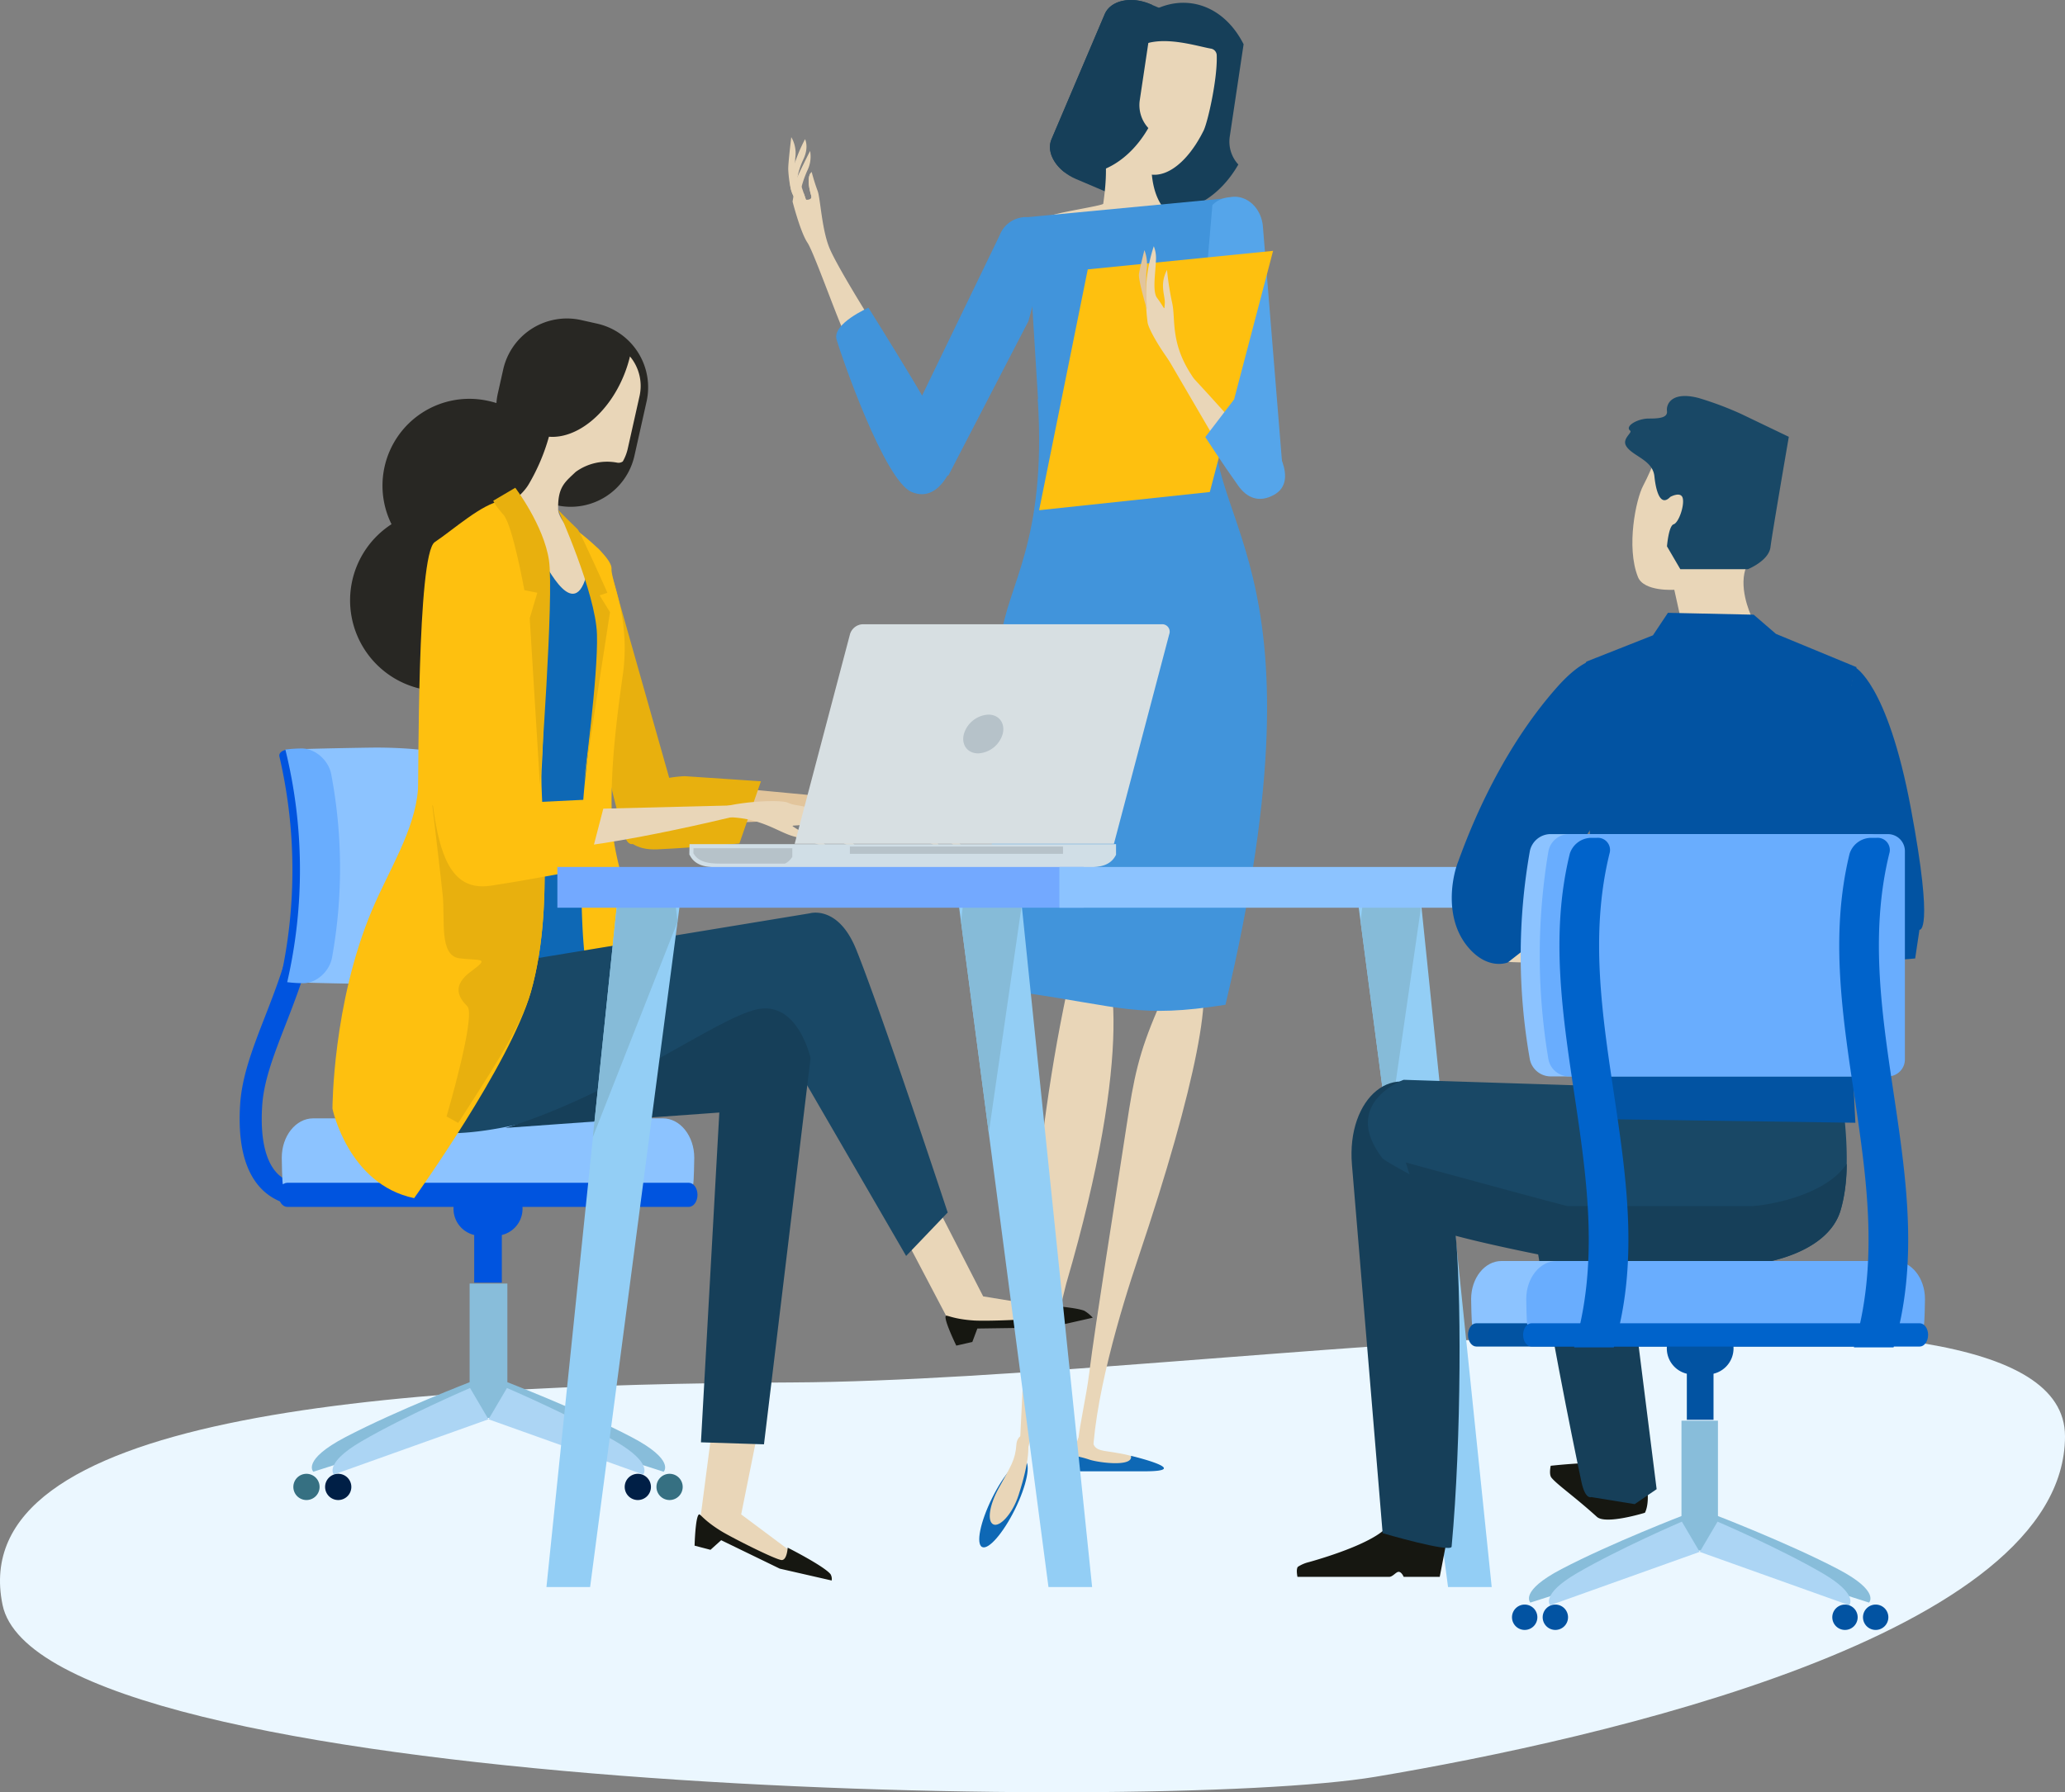 <?xml version="1.0" encoding="UTF-8"?> <svg xmlns="http://www.w3.org/2000/svg" width="540.143" height="468.91" viewBox="0 0 540.143 468.91"><rect x="0" y="0" width="540.143" height="468.91" fill="#808080" stroke="none"/><g id="Group_5263" data-name="Group 5263" transform="translate(-1006.654 -567.65)"><path id="Path_912" data-name="Path 912" d="M180.328,4.053C238.577-5.731,529.3-.376,539.479,49.035S441.042,106.708,332.8,107.221,0,145.24,0,93.152,122.08,13.837,180.328,4.053Z" transform="translate(1546.797 1036.56) rotate(180)" fill="#ebf7ff"></path><g id="Group_229" data-name="Group 229" transform="translate(1069.344 567.65)"><g id="Group_206" data-name="Group 206" transform="translate(143.489)"><path id="Path_804" data-name="Path 804" d="M3609.866,761.154c-1.728-1.065-7.624,5.5-10.126,11.315-4.913,11.393-6.175,17.693-8.079,30.254-3.021,19.927-8.13,51.572-9.817,65.044-1.523,12.141-6.407,26.5.892,24.472-.111-16.665,7.554-41.794,12-54.99C3609.906,792.191,3615.177,764.4,3609.866,761.154Z" transform="translate(-3503.155 -508.253)" fill="#e9d6b8"></path><path id="Path_805" data-name="Path 805" d="M3569.474,769.97q.966-4.794,1.976-9.437c2.26-4.515,4.232-6.887,5.739-6.532,5.694,1.338,10.85,27.091-7.041,88.26-.9,3.075-12.9,56.394-12.821,55.085C3559.4,863.111,3559.894,817.373,3569.474,769.97Z" transform="translate(-3497.443 -506.374)" fill="#e9d6b8"></path><path id="Path_806" data-name="Path 806" d="M3553.147,949.91c-3.088,6.248-6.933,10.654-8.581,9.833s-.488-6.54,2.6-12.791,6.933-10.651,8.581-9.835S3556.237,943.662,3553.147,949.91Z" transform="translate(-3493.854 -554.996)" fill="#0e68b5"></path><path id="Path_807" data-name="Path 807" d="M3555.088,943.864c-1.585,4.895-4.944,8.43-6.6,7.615s-1.042-5.011,1.438-9.513c3.139-5.7,4.335-7.328,4.606-11.411C3554.783,926.725,3561.04,925.481,3555.088,943.864Z" transform="translate(-3494.851 -552.657)" fill="#e9d6b8"></path><path id="Path_808" data-name="Path 808" d="M3595.124,933.5a34.645,34.645,0,0,0-6.221-1.575c-2.668-.506-4.7-.491-5.656-1.493-1.584-1.655-.708-5.664-1.481-5.481-3.78.865-5.087,9.7-2.88,10.8s14.664-.366,15.689-.446S3595.437,933.267,3595.124,933.5Z" transform="translate(-3502.884 -551.79)" fill="#e9d6b8"></path><path id="Path_809" data-name="Path 809" d="M3592.461,935.5c.7,2.977-8.426,1.777-10.788,1a27.521,27.521,0,0,0-3.7-.967c-.1,0-.186-.018-.283-.02a1.755,1.755,0,0,0-.034.215c0,1.633-.718,3.808,1.894,3.808h16.369C3609.307,939.537,3592.444,935.434,3592.461,935.5Z" transform="translate(-3502.82 -554.593)" fill="#0e68b5"></path><path id="Path_810" data-name="Path 810" d="M3620.538,452.92l3.634-24.255c-2.912-5.772-7.656-9.809-13.453-10.678-11.19-1.674-22.067,9.065-24.3,23.99s5.024,28.374,16.207,30.052c7.828,1.168,15.5-3.745,20.168-11.9A8.84,8.84,0,0,1,3620.538,452.92Z" transform="translate(-3505.063 -417.087)" fill="#163f59"></path><path id="Path_811" data-name="Path 811" d="M3569.41,453.263c-1.522,3.591,1.344,8.243,6.407,10.4l11.543,4.912c5.066,2.152,10.408.988,11.931-2.606l13.925-32.752c1.533-3.592-1.335-8.241-6.4-10.4l-11.55-4.906c-5.058-2.156-10.4-.985-11.929,2.6Z" transform="translate(-3500.544 -416.824)" fill="#163f59"></path><path id="Path_812" data-name="Path 812" d="M3602.989,486.721c7.4,3.2,11.1,2.2,5.449,4.583-2.717,3.328-37.439-1.3-39.328-5.612-.312-.724,13.783-2.8,13.858-3.332.866-6.248,1.2-11.531-.54-18.518a1.041,1.041,0,0,1,.927-.97c2.632.078,5.28.1,7.925.174.436.023,5.608,1.161,4.459,3.643C3595.173,473.495,3595.166,483.333,3602.989,486.721Z" transform="translate(-3500.572 -429.055)" fill="#e9d6b8"></path><path id="Path_813" data-name="Path 813" d="M3610.773,462.131c.184-.2.368-.411.55-.615.05-.068.109-.122.166-.2q.333-.383.664-.809c.06-.076.113-.149.168-.225.161-.213.32-.424.474-.646.087-.118.174-.242.259-.359.13-.189.256-.374.388-.569.088-.129.173-.265.26-.4.161-.253.313-.51.478-.773.114-.193.231-.388.348-.594.1-.176.211-.361.312-.542s.2-.369.3-.564c.084-.16.173-.318.256-.492.069-.133.139-.258.21-.391l0-.007c1.138-2.285,3.735-13.888,3.451-19.878a1.81,1.81,0,0,0-1.586-1.64c-6.04-1.107-23.594-7.29-23.877,10.317l0,.015c0,.041-.164,1.516-.22,2.2-.005.064-.007.118-.007.176-.05.687-.092,1.37-.1,2.034,0,.049,0,.091,0,.134-.015.68-.015,1.348.006,2.009a.2.2,0,0,0,0,.069c.247,8.415,3.189,14.806,8.017,15.9,2.813.64,5.83-.626,8.613-3.275l.007,0a.712.712,0,0,0,.06-.065c.209-.2.422-.411.629-.626C3610.655,462.257,3610.716,462.19,3610.773,462.131Z" transform="translate(-3506.984 -420.718)" fill="#e9d6b8"></path><path id="Path_814" data-name="Path 814" d="M3478.892,481.165s-1.3.618-1.839-.362c-.887-1.627-1.213-5.327-1.265-6.648-.066-1.475.791-8.469.791-8.469a8.218,8.218,0,0,1,1.091,5.008C3477.181,474.8,3478.892,481.165,3478.892,481.165Z" transform="translate(-3475.784 -429.802)" fill="#e9d6b8"></path><path id="Path_815" data-name="Path 815" d="M3478.941,480.4c-1.175-2.385-.564-5.4,1.009-8.782,1.5-3.2.41-5.211.41-5.211a42.337,42.337,0,0,0-2.981,7.181,13.15,13.15,0,0,0-.9,4.624C3476.658,482.835,3481.972,486.527,3478.941,480.4Z" transform="translate(-3475.967 -429.993)" fill="#e9d6b8"></path><path id="Path_816" data-name="Path 816" d="M3540.628,525.265c-6.752,4.988-12.73,22.53-17.369,33.644a20.391,20.391,0,0,0-1.652,10.989s2.291,14.684,19.78-25.337C3545.771,534.55,3543.162,523.395,3540.628,525.265Z" transform="translate(-3487.909 -445.573)" fill="#e9d6b8"></path><path id="Path_817" data-name="Path 817" d="M3479.217,480.588l-1.129.72-.762,4.525s2.044,8.012,3.9,10.765,9.35,24.382,10.588,25.345c2.2,1.707,6.548-4.166,6.548-4.166s-9.534-15.13-11.464-19.984-2.3-12.725-2.985-14.658a52.493,52.493,0,0,1-1.583-5.036s-1.676.872-.135,6.15c.4,1.394-1.37,1.1-1.37,1.1Z" transform="translate(-3476.194 -433.1)" fill="#e9d6b8"></path><path id="Path_818" data-name="Path 818" d="M3563.727,540.486l46.339-.389,5.667-53-54.988,5.223Z" transform="translate(-3498.351 -435.49)" fill="#4194db"></path><path id="Path_819" data-name="Path 819" d="M3609.327,717.148c-22.786,3.568-26.9.539-53.089-3.2-2.477.04-13.088-25.447-5.619-92.676,1.54-13.852,12.012-24.978,9.615-62.583q23.367-.457,46.726-.9C3600.756,591.968,3637.785,597.278,3609.327,717.148Z" transform="translate(-3494.965 -454.266)" fill="#4194db"></path><path id="Path_820" data-name="Path 820" d="M3631.253,554.306l-6.578-46.461,1.6-18.739a6.864,6.864,0,0,1,4.013-2.006l1.046-.134c4.058-.491,7.7,2.922,8.148,7.633l5.169,63.617Z" transform="translate(-3515.332 -435.442)" fill="#55a5ea"></path><path id="Path_821" data-name="Path 821" d="M3529.492,561.922l21.02-40.552,6.406-23.7A7.348,7.348,0,0,0,3553.46,495l-.983-.373a7.388,7.388,0,0,0-9.508,4.315l-22.407,46.317Z" transform="translate(-3487.678 -437.363)" fill="#4194db"></path><path id="Path_822" data-name="Path 822" d="M3479.151,484.332s-1.279-4.028-.635-6.054c.454-1.407,3.666-7.679,3.666-7.679a8.259,8.259,0,0,1-.7,5.077A28.015,28.015,0,0,0,3479.151,484.332Z" transform="translate(-3476.462 -431.108)" fill="#e9d6b8"></path><path id="Path_823" data-name="Path 823" d="M3481.877,487.362s1.176.272,1.567-.1a7,7,0,0,1-.115,1.107c-.076.7.308,5.443.308,5.443a38.815,38.815,0,0,0-1.424-4.288,19.38,19.38,0,0,1-.919-3.183c-.036-.146.021-.4.007-.682Z" transform="translate(-3477.244 -435.108)" fill="#e9d6b8"></path><path id="Path_824" data-name="Path 824" d="M3483.55,484.4c-1.038-3.545-.617-5.1-.23-5.744.233.839.646,2.183,1.308,4.046a25.1,25.1,0,0,1,.681,3.793c.051.327-1.2.639-1.69,3.5-.09.515-1.035-2.586-1.2-4.472C3482.892,485.537,3483.86,485.466,3483.55,484.4Z" transform="translate(-3477.547 -433.246)" fill="#e9d6b8"></path><path id="Path_825" data-name="Path 825" d="M3594.736,450.324a8.847,8.847,0,0,1-2.252-7.21l3.63-24.25c-.14-.276-.3-.525-.448-.789l-.4-.17c-5.058-2.156-10.4-.985-11.929,2.6l-13.929,32.754c-1.178,2.771.28,6.161,3.327,8.561a15.048,15.048,0,0,0,1.832.4C3582.395,463.393,3590.067,458.485,3594.736,450.324Z" transform="translate(-3500.545 -416.824)" fill="#163f59"></path><path id="Path_826" data-name="Path 826" d="M3577.867,511.036l48.475-4.849-16.551,63.1-44.646,4.761Z" transform="translate(-3499.52 -440.56)" fill="#fec00f"></path><g id="Group_205" data-name="Group 205" transform="translate(91.72 64.421)"><path id="Path_827" data-name="Path 827" d="M3614.964,538.019c-5.465-8.455-3.957-14.552-4.921-18.667a75.253,75.253,0,0,1-1.339-8.614c-2.077,3.991-.405,6.786-.583,8.837s.125,1.345-2.032-1.528c-1.227-1.644-.417-6.406-.3-9.543a8.521,8.521,0,0,0-.543-3.961,41.274,41.274,0,0,0-1.8,8.183,51.06,51.06,0,0,0,.2,11.915c.518,2.218,3.994,7.978,7.091,11.7C3614.223,540.524,3618.916,544.106,3614.964,538.019Z" transform="translate(-3601.346 -504.545)" fill="#e9d6b8"></path><path id="Path_828" data-name="Path 828" d="M3634.563,568.083c-11.907-14.287-27.7-30.572-27.7-30.572l21.673,37.126S3640.517,575.226,3634.563,568.083Z" transform="translate(-3602.321 -513.301)" fill="#e9d6b8"></path><path id="Path_829" data-name="Path 829" d="M3641.551,569.964s7.677,10.32.759,14.143c-3.925,2.173-7.082.809-9.342-2.354-4.2-5.872-8.635-12.759-8.635-12.759l7.478-9.787Z" transform="translate(-3606.961 -519.064)" fill="#55a5ea"></path><path id="Path_830" data-name="Path 830" d="M3602.787,521.5s-2.239-7.566-2.1-9.2c.094-1.129,1.439-6.384,1.439-6.384a10.594,10.594,0,0,1,.629,4.853C3602.33,512.91,3602.787,521.5,3602.787,521.5Z" transform="translate(-3600.678 -504.907)" fill="#e2c59c"></path></g><path id="Path_831" data-name="Path 831" d="M3501.3,526.454s-9.527,4.166-8.335,8.332,12.5,36.909,19.643,39.884,10.716-6.548,11.31-8.928S3501.3,526.454,3501.3,526.454Z" transform="translate(-3480.321 -445.943)" fill="#4194db"></path></g><g id="Group_221" data-name="Group 221" transform="translate(0 83.327)"><g id="Group_212" data-name="Group 212" transform="translate(0 112.267)"><g id="Group_207" data-name="Group 207" transform="translate(0 21.096)"><path id="Path_832" data-name="Path 832" d="M3297,810.707a15.114,15.114,0,0,1-10-3.616c-5.022-4.37-7.2-12.139-6.469-23.092.494-7.4,3.4-14.878,6.487-22.806,5.186-13.333,11.062-28.443,7.986-48.428l5.712-.878c3.309,21.514-3.136,38.083-8.313,51.4-3.045,7.823-5.673,14.586-6.106,21.094-.592,8.882.943,15.212,4.441,18.3a9.592,9.592,0,0,0,7.637,2.147l1.158,5.66A13.291,13.291,0,0,1,3297,810.707Z" transform="translate(-3280.397 -711.888)" fill="#0054df"></path></g><g id="Group_210" data-name="Group 210" transform="translate(14.042 140.225)"><g id="Group_208" data-name="Group 208" transform="translate(4.835 25.52)"><path id="Path_833" data-name="Path 833" d="M3348.117,908.854l5.627,8.578-47.251,15.137s-3.157-3.018,8.439-9.081C3328.427,916.425,3348.117,908.854,3348.117,908.854Z" transform="translate(-3306.101 -908.854)" fill="#88bdda"></path><path id="Path_834" data-name="Path 834" d="M3372.7,908.854l-5.625,8.578,47.247,15.137s3.158-3.018-8.437-9.081C3392.392,916.425,3372.7,908.854,3372.7,908.854Z" transform="translate(-3322.297 -908.854)" fill="#88bdda"></path></g><rect id="Rectangle_9" data-name="Rectangle 9" width="9.871" height="35.151" transform="translate(46.11)" fill="#88bdda"></rect><g id="Group_209" data-name="Group 209" transform="translate(10.253 27.328)"><path id="Path_835" data-name="Path 835" d="M3349.443,911.316l4.816,8.185-40.445,14.445s-2.7-2.88,7.22-8.668C3332.591,918.538,3349.443,911.316,3349.443,911.316Z" transform="translate(-3313.479 -911.316)" fill="#acd5f4"></path><path id="Path_836" data-name="Path 836" d="M3373.856,911.316l-4.813,8.185,40.448,14.445s2.7-2.88-7.224-8.668C3390.713,918.538,3373.856,911.316,3373.856,911.316Z" transform="translate(-3328.238 -911.316)" fill="#acd5f4"></path></g><path id="Path_837" data-name="Path 837" d="M3317.688,945.315a3.431,3.431,0,1,1-3.43-3.432A3.43,3.43,0,0,1,3317.688,945.315Z" transform="translate(-3302.521 -892.107)" fill="#001f46"></path><path id="Path_838" data-name="Path 838" d="M3424.4,945.315a3.431,3.431,0,1,1-3.433-3.432A3.432,3.432,0,0,1,3424.4,945.315Z" transform="translate(-3330.865 -892.107)" fill="#001f46"></path><path id="Path_839" data-name="Path 839" d="M3306.379,945.315a3.431,3.431,0,1,1-3.431-3.432A3.43,3.43,0,0,1,3306.379,945.315Z" transform="translate(-3299.517 -892.107)" fill="#367082"></path><path id="Path_840" data-name="Path 840" d="M3435.709,945.315a3.431,3.431,0,1,1-3.431-3.432A3.43,3.43,0,0,1,3435.709,945.315Z" transform="translate(-3333.869 -892.107)" fill="#367082"></path></g><rect id="Rectangle_10" data-name="Rectangle 10" width="7.221" height="12.64" transform="translate(61.35 127.344)" fill="#0054df"></rect><path id="Path_841" data-name="Path 841" d="M3374.617,844.921a7.045,7.045,0,0,1-7.043,7.043H3363.6a7.045,7.045,0,0,1-7.041-7.043h0a7.042,7.042,0,0,1,7.041-7.041h3.973a7.041,7.041,0,0,1,7.043,7.041Z" transform="translate(-3300.627 -724.257)" fill="#0054df"></path><path id="Path_842" data-name="Path 842" d="M3403.016,832.472c.172-.83.273-6.027.273-6.92,0-5.687-3.674-10.3-8.209-10.3H3303.6c-4.535,0-8.209,4.608-8.209,10.3,0,.893.1,6.09.271,6.92Z" transform="translate(-3284.38 -718.248)" fill="#8cc3ff"></path><path id="Path_843" data-name="Path 843" d="M3294.244,841.357c0,1.74,1.018,3.15,2.274,3.15h105.038c1.254,0,2.273-1.41,2.273-3.15h0c0-1.742-1.019-3.153-2.273-3.153H3296.518c-1.256,0-2.274,1.411-2.274,3.153Z" transform="translate(-3284.075 -724.343)" fill="#0054df"></path><g id="Group_211" data-name="Group 211" transform="translate(10.364)"><path id="Path_844" data-name="Path 844" d="M3301.062,744.567c2.256.167,16.594.418,19.067.448,15.694.189,29.215-2.757,29.966-6.621a133.962,133.962,0,0,0,.406-48.61c-.668-3.862-14.393-6.81-30.416-6.613-2.522.029-17.155.286-19.456.453A131.505,131.505,0,0,1,3301.062,744.567Z" transform="translate(-3296.134 -683.161)" fill="#8cc3ff"></path><path id="Path_845" data-name="Path 845" d="M3297.279,683.788c-1.756.019-2.982.855-2.739,1.864a131.316,131.316,0,0,1,.491,57.228c-.221,1.011.995,1.844,2.714,1.864h0c1.72.021,3.308-.783,3.528-1.795a131.556,131.556,0,0,0-.375-57.368c-.239-1.013-1.857-1.814-3.619-1.793Z" transform="translate(-3294.509 -683.328)" fill="#0054df"></path><path id="Path_846" data-name="Path 846" d="M3297.153,744.618a38.65,38.65,0,0,0,4.115.273c3.418.042,6.941-2.974,7.623-6.777a131.841,131.841,0,0,0-.219-47.872c-.714-3.8-4.323-6.815-7.81-6.773a40.029,40.029,0,0,0-4.194.276A131.4,131.4,0,0,1,3297.153,744.618Z" transform="translate(-3295.082 -683.243)" fill="#69adfe"></path></g></g><g id="Group_217" data-name="Group 217" transform="translate(24.272)"><g id="Group_215" data-name="Group 215" transform="translate(62.176 59.147)"><g id="Group_214" data-name="Group 214" transform="translate(12.9 60.597)"><g id="Group_213" data-name="Group 213" transform="translate(8.272 3.123)"><path id="Path_847" data-name="Path 847" d="M3426.942,702.595s.109,4,19.5,4.015,47.856-4.754,47.856-4.754l-44.727-4.223S3432.395,696.832,3426.942,702.595Z" transform="translate(-3426.942 -697.594)" fill="#e2c59c"></path><path id="Path_848" data-name="Path 848" d="M3496.742,704.329c9.217.292,13.028,5.039,16.639,6.584a64.691,64.691,0,0,1,7.189,3.814c-1.929-4.01-4.9-4.215-6.354-5.537s-1.082-.673,2.205-.811c1.87-.079,5.049,3.311,7.355,5.211a7.483,7.483,0,0,0,3.272,1.807,40.865,40.865,0,0,0-5.241-6.175,47.386,47.386,0,0,0-9.088-6.653c-1.948-.832-8.105-1.241-12.515-.8C3495.232,702.277,3490.1,704.118,3496.742,704.329Z" transform="translate(-3444.643 -698.656)" fill="#e2c59c"></path><path id="Path_849" data-name="Path 849" d="M3518.962,703.148s7,2.017,8.209,2.988c.843.675,4.327,4.574,4.327,4.574a9.214,9.214,0,0,1-4.105-1.989C3525.913,707.244,3518.962,703.148,3518.962,703.148Z" transform="translate(-3451.384 -699.07)" fill="#e2c59c"></path></g><path id="Path_850" data-name="Path 850" d="M3432.723,693.342s-17.879.507-17.016,11.13c.486,6.036,4.49,8.262,9.892,8.014,10.046-.468,21.446-1.536,21.446-1.536l5.635-16.27Z" transform="translate(-3415.677 -693.342)" fill="#e8b00e"></path></g><path id="Path_851" data-name="Path 851" d="M3424.272,672.759l-15.6-55.063s-2.3-8.069-6.593-6.714c-6.2,1.946-3.388,8.58-2.988,12.47.823,7.928-.024,11.337,4.964,30.553,3.076,11.851,5.621,25.469,8.393,33.284,1.907,5.387,5.733-2.1,11.2-4.043C3433.849,679.624,3424.272,672.759,3424.272,672.759Z" transform="translate(-3398.112 -610.828)" fill="#e8b00e"></path></g><path id="Path_852" data-name="Path 852" d="M3376.3,586.118a22.719,22.719,0,1,1-17.3-26.667A22.482,22.482,0,0,1,3376.3,586.118Z" transform="translate(-3318.226 -537.884)" fill="#282723"></path><path id="Path_853" data-name="Path 853" d="M3407.929,566.211a17.082,17.082,0,0,1-20.4,12.931l-2.4-8.851a17.078,17.078,0,0,1-12.93-20.4l1.4-6.249A17.082,17.082,0,0,1,3394,530.7l4.169.936a17.079,17.079,0,0,1,12.931,20.4Z" transform="translate(-3328.942 -530.289)" fill="#282723"></path><path id="Path_854" data-name="Path 854" d="M3406.8,543.8a33.972,33.972,0,0,1-1.454,4.605c-4.081,10.326-12.412,17-19.741,16.405a52.119,52.119,0,0,1-5.255,12.381c-2.273,3.925-8.217,7.275-8.217,7.275-2.88,7.205,25.962,31.335,27.194,30.7,2.617-1.336-2.075-18.668-6.791-24.037-2.215-2.518-4.467-5.486-4.517-7.179-.167-5.949,1.722-7.214,4.588-9.938a13.976,13.976,0,0,1,10.775-2.428,1.943,1.943,0,0,0,1.542-.3,12.027,12.027,0,0,0,1.3-3.367l3.08-13.742A12.07,12.07,0,0,0,3406.8,543.8Z" transform="translate(-3328.981 -533.877)" fill="#e9d6b8"></path><path id="Path_855" data-name="Path 855" d="M3378.687,715.45s7.39,6.692,9.469,7.287c2.778.8,10.564-2.57,10.564-2.57s-2.149-34.7-1.35-48.443,4.029-17.726,3.662-21.973c-.6-6.789,4.914-10.253,3.285-15.429s-5.716-23.776-6-21.194c-2.4,21.993-10.834,5.032-12.519,2.376C3384.878,614.043,3378.687,715.45,3378.687,715.45Z" transform="translate(-3330.777 -552.227)" fill="#0e68b5"></path><path id="Path_856" data-name="Path 856" d="M3399.062,604.991s9.777,7.169,9.645,10.478,5.051,13.1,2.949,27.807c-2.4,16.8-3.292,28.072-2.8,38.787s5.431,20,5.6,33.19c.135,10.331-2.234,11.252-2.234,11.252a8.571,8.571,0,0,1-8.391-1.843c-3.833-3.531-3.152-38.894-2.572-47.8s3.357-29.867,4-35.988a64.944,64.944,0,0,0-.8-17.195,73.023,73.023,0,0,0-4.1-14.91c-.192-.475-2.734-2.51-2.894-2.883C3396.768,604.286,3398.262,604.092,3399.062,604.991Z" transform="translate(-3335.716 -549.989)" fill="#fec00f"></path><path id="Path_857" data-name="Path 857" d="M3366.765,626.812a23.73,23.73,0,1,1-18.073-27.857A23.484,23.484,0,0,1,3366.765,626.812Z" transform="translate(-3315.164 -548.37)" fill="#282723"></path><path id="Path_858" data-name="Path 858" d="M3448.575,914.176,3444.14,948.2l19.175,8.8,10.644,2.245-18.89-14.1,6.18-30.695Z" transform="translate(-3348.162 -632.255)" fill="#e9d6b8"></path><path id="Path_859" data-name="Path 859" d="M3442.43,964.522l4.159,1.085,2.794-2.513,15.318,7.439,13.586,3.107A2.5,2.5,0,0,0,3478,972c-1.709-2.152-11.221-6.955-11.221-6.955s-.153,3.156-1.507,3.242-13.089-5.864-15.8-7.521c-4.674-2.857-5.548-4.63-5.9-4.411C3442.62,956.943,3442.43,964.522,3442.43,964.522Z" transform="translate(-3347.708 -643.455)" fill="#161711"></path><path id="Path_860" data-name="Path 860" d="M3513.2,848.469l15.23,28.993,21.073-1.035,10.479-2.912-23.268-3.806-12.706-24.773Z" transform="translate(-3366.506 -613.864)" fill="#e9d6b8"></path><path id="Path_861" data-name="Path 861" d="M3534.622,892.361l4.191-.955,1.319-3.518,18.9-.27,11.281-2.56a9.536,9.536,0,0,0-2.206-1.817c-2.511-1.011-11.43-1.533-11.43-1.533s.938,2.465-.222,3.173-14.142,1.126-17.318.9c-5.465-.377-7.054-1.547-7.27-1.187C3531.3,885.548,3534.622,892.361,3534.622,892.361Z" transform="translate(-3371.445 -623.631)" fill="#161711"></path><path id="Path_862" data-name="Path 862" d="M3351.933,731.682l11.365,4.943,4.942,14.827,73.112-12.035s7.447-2.3,12.189,9.465c6.749,16.745,23.927,68.8,23.927,68.8l-10.874,11.368-34.1-58.815s-69.878,32.776-92.918,25.7c-8.841-2.716-15.594-18.332-14.332-34.1a202.478,202.478,0,0,1,3.46-23.723Z" transform="translate(-3316.541 -583.782)" fill="#194866"></path><path id="Path_863" data-name="Path 863" d="M3375.1,807.343l55.916-4.021-4.807,86.28,16.488.524,12.182-101.048s-3.287-15.039-13.964-12.77S3404.4,798.375,3375.1,807.343Z" transform="translate(-3329.824 -595.574)" fill="#163f59"></path><path id="Path_864" data-name="Path 864" d="M3334.815,777.684s25.19-35.137,30.523-53.925c6.367-22.429,2.258-49.1,2.818-58.165,1.033-16.655.8-48.785,1.023-52.785s-2.823-8.094-2.823-8.094-3.11-10.186-8.748-9.435c-4.958.662-12.6,7.563-17.4,10.762-4.688,3.128-4.163,61.821-4.4,64.777-.848,10.662-7.592,21.016-11.992,31.435-10.367,24.556-10.367,52.028-10.367,52.028S3317.539,774.062,3334.815,777.684Z" transform="translate(-3313.448 -547.541)" fill="#fec00f"></path><g id="Group_216" data-name="Group 216" transform="translate(38.262 126.269)"><path id="Path_865" data-name="Path 865" d="M3365.549,712.975s.611,4.287,23.594,1.755S3445.32,703.3,3445.32,703.3l-53.531,1.342S3371.335,706.043,3365.549,712.975Z" transform="translate(-3365.549 -702.511)" fill="#e9d6b8"></path><path id="Path_866" data-name="Path 866" d="M3448.39,706.549c10.967-.9,16.043,3.708,20.507,4.9a79.635,79.635,0,0,1,8.973,3.161c-2.761-4.063-6.313-3.9-8.19-5.133s-1.364-.578,2.517-1.164c2.208-.333,6.377,2.905,9.338,4.645a9.317,9.317,0,0,0,4.1,1.52,45.074,45.074,0,0,0-6.947-5.964,56.5,56.5,0,0,0-11.565-5.975c-2.4-.639-9.754-.267-14.926.8C3446.352,704.535,3440.491,707.2,3448.39,706.549Z" transform="translate(-3386.536 -702.227)" fill="#e9d6b8"></path><path id="Path_867" data-name="Path 867" d="M3474.5,702.988s8.534,1.251,10.082,2.14c1.08.614,5.671,4.359,5.671,4.359a11.512,11.512,0,0,1-5.1-1.6C3483.227,706.485,3474.5,702.988,3474.5,702.988Z" transform="translate(-3394.49 -702.429)" fill="#e9d6b8"></path></g><path id="Path_868" data-name="Path 868" d="M3378.268,714.229l-29.26-10.489s2.034,16.957,2.713,23.4-1.017,15.942,4.409,16.618,8.139-.339,3.052,3.393-3.392,6.783-1.017,9.157-5.427,28.828-5.427,28.828.772.393,3.052,1.7c7.228-11.427,16.193-24.392,18.993-34.255C3378.4,739.828,3378.637,725.708,3378.268,714.229Z" transform="translate(-3322.893 -576.36)" fill="#e8b00e"></path><path id="Path_869" data-name="Path 869" d="M3369.81,677.931l-2.554-54.319s-2.931-11.381-7.2-13.994c-5.063-3.1-12.023,2.646-12.023,2.646s-3.565,8.482-1.173,48.537c1.6,26.789,4.07,40.661,16.772,38.7,11.854-1.827,25.242-4.479,25.242-4.479l4.754-18.276Z" transform="translate(-3322.104 -551.116)" fill="#fec00f"></path></g><g id="Group_220" data-name="Group 220" transform="translate(117.624 79.994)"><path id="Path_870" data-name="Path 870" d="M3440.609,720.346c-.014-.03-.031-.06-.045-.087l.045-2.7h111.565v2.7a.136.136,0,0,1,0,.087l-.284.5c-1.435,2.335-4.006,2.757-6.952,2.757H3447.85c-2.945,0-5.515-.422-6.952-2.757Z" transform="translate(-3440.564 -660.026)" fill="#d0dee6"></path><path id="Path_871" data-name="Path 871" d="M3467.879,721.182a.1.1,0,0,1,0,.074l-.276.406a4.531,4.531,0,0,1-1.631,1.372h-16.964c-2.835,0-5.31-.339-6.688-2.227l-.267-.411a.569.569,0,0,1-.05-.068l.029-1.327h25.847Z" transform="translate(-3440.946 -660.408)" fill="#b6c2c9"></path><g id="Group_218" data-name="Group 218" transform="translate(41.993 58.162)"><rect id="Rectangle_11" data-name="Rectangle 11" width="55.746" height="1.905" fill="#b6c2c9"></rect></g><g id="Group_219" data-name="Group 219" transform="translate(27.552)"><path id="Path_872" data-name="Path 872" d="M3478.081,696.656l14.463-54.819a3.644,3.644,0,0,1,3.308-2.622h78.273a1.95,1.95,0,0,1,1.926,2.622l-14.463,54.819Z" transform="translate(-3478.081 -639.215)" fill="#d7dfe2"></path><path id="Path_873" data-name="Path 873" d="M3538.29,676.49c-.74,2.8.935,5.068,3.731,5.068a7.056,7.056,0,0,0,6.405-5.068c.737-2.8-.928-5.074-3.731-5.074A7.055,7.055,0,0,0,3538.29,676.49Z" transform="translate(-3494.027 -647.768)" fill="#b6c2c9"></path></g></g><path id="Path_874" data-name="Path 874" d="M3702.119,916.223h11.42L3694.7,733.756h-16.556Z" transform="translate(-3386.045 -584.333)" fill="#93cef5"></path><path id="Path_875" data-name="Path 875" d="M3679.643,742.166l7.263,55.258,8.613-59.552-.423-4.117h-14.472Z" transform="translate(-3386.443 -584.333)" fill="#86bbd8"></path><path id="Path_876" data-name="Path 876" d="M3559.8,916.223h11.417l-18.839-182.467h-16.556Z" transform="translate(-3348.241 -584.333)" fill="#93cef5"></path><path id="Path_877" data-name="Path 877" d="M3537.321,742.166l7.261,55.258,8.617-59.552-.427-4.117H3538.3Z" transform="translate(-3348.64 -584.333)" fill="#86bbd8"></path><path id="Path_878" data-name="Path 878" d="M3401.088,916.223h-11.421l18.842-182.467h16.557Z" transform="translate(-3309.421 -584.333)" fill="#93cef5"></path><path id="Path_879" data-name="Path 879" d="M3428.349,742.166l-22.16,56.312,6.285-60.605.423-4.117h14.472Z" transform="translate(-3313.809 -584.333)" fill="#86bbd8"></path><rect id="Rectangle_12" data-name="Rectangle 12" width="137.67" height="10.664" transform="translate(83.104 143.498)" fill="#73a9ff"></rect><rect id="Rectangle_13" data-name="Rectangle 13" width="156.326" height="10.664" transform="translate(214.409 143.498)" fill="#8cc3ff"></rect><path id="Path_880" data-name="Path 880" d="M3376.479,590.594s7.462,9.836,8.818,18.993-2.373,58.675-2.373,58.675l-2.664-43.514,1.984-6.683-3.39-.676s-3.052-16.959-5.428-19.673-2.712-3.729-2.712-3.729Z" transform="translate(-3304.387 -546.307)" fill="#e8b00e"></path><path id="Path_881" data-name="Path 881" d="M3393.837,598.477s9.811,21.682,10.15,32.535-3.392,38.326-3.392,38.326l6.8-44.1-2.713-4.408,2.036-.679s-7.106-15.948-7.8-16.618C3394.94,599.7,3393.837,598.477,3393.837,598.477Z" transform="translate(-3310.528 -548.401)" fill="#e8b00e"></path></g><g id="Group_228" data-name="Group 228" transform="translate(276.522 103.608)"><path id="Path_882" data-name="Path 882" d="M3696.091,963.615l-1.776,9.252h-9.437s-.524-1.31-1.318-1.31c-.676,0-1.541,1.31-2.457,1.31H3657.1s-.425-1.945.1-2.617a9.173,9.173,0,0,1,2.9-1.24c4.875-1.369,18.826-5.647,21.249-10.3C3684.294,953.04,3696.091,963.615,3696.091,963.615Z" transform="translate(-3656.933 -663.922)" fill="#161711"></path><path id="Path_883" data-name="Path 883" d="M3698.57,806.57s2.7,15.111,4.942,34.424c1.655,14.179,1.7,54.681-.918,82.814-.158,1.722-18.045-3.518-18.045-3.518s-6.526-78.738-8.024-96.37S3687.836,795.581,3698.57,806.57Z" transform="translate(-3662.105 -622.772)" fill="#163f59"></path><path id="Path_884" data-name="Path 884" d="M3747.5,941.867c-.716-.859-.2-3.124-.2-3.124s12.422-1.385,16.418-.44a20.574,20.574,0,0,1,4.442,2.088c.276.157.768,1.112,1.046,1.268.5.3.759-.2,1.184.062a14.645,14.645,0,0,1,1.9,1.315c1.092,5.7-.358,8-.358,8s-10.227,3.179-12.557,1.066C3753.452,946.738,3749.055,943.751,3747.5,941.867Z" transform="translate(-3680.889 -658.858)" fill="#161711"></path><path id="Path_885" data-name="Path 885" d="M3746.033,825.776s-9.9-5.783-7.376,9.73c6.086,37.42,11.681,64.854,14.3,77.28,1.017,4.827,2.577,4.064,2.577,4.064l11.373,1.848,5.739-3.914L3762.022,830.2Z" transform="translate(-3678.531 -628.776)" fill="#163f59"></path><g id="Group_222" data-name="Group 222" transform="translate(18.592 0)"><path id="Path_886" data-name="Path 886" d="M3686.06,821.019c1.494,1.945,52.424,27.682,54.774,27.682h41.87c2.352,0,19.374-2.488,23.064-13.676,3.9-11.828,0-32.9,0-32.9a4.347,4.347,0,0,0-4.259-4.432h-52.158c-2.353,0-7.1,1.982-7.1,4.432L3691.6,800.5S3674.974,806.6,3686.06,821.019Z" transform="translate(-3682.25 -621.598)" fill="#194866"></path><path id="Path_887" data-name="Path 887" d="M3786.025,842.385h-47.93c-.508,0-41.89-11.288-42.351-11.42l4.991,16.076c0,2.45,41.333,10.5,43.684,10.5h41.87c2.352,0,19.374-2.488,23.064-13.676a43.822,43.822,0,0,0,1.723-12.557C3805.084,840.284,3788.492,842.385,3786.025,842.385Z" transform="translate(-3685.834 -630.435)" fill="#163f59"></path><path id="Path_888" data-name="Path 888" d="M3789.674,620.525l-2.261-10.221s-7.966.558-9.51-3.352c-3.129-7.837-.513-20.365,1.37-23.88,5.375-9.994,7.649-27.5,32.764-13.579,9.553,5.3-5.2,30.964-6.3,36.524s2.169,11.951,2.169,11.951l-5.877,4.016Z" transform="translate(-3707.271 -559.61)" fill="#e9d6b8"></path><path id="Path_889" data-name="Path 889" d="M3735.155,736.425l43.071,15.287s-50.788,3.651-50.982.7C3726.172,736.188,3735.155,736.425,3735.155,736.425Z" transform="translate(-3694.177 -605.323)" fill="#e9d6b8"></path><path id="Path_890" data-name="Path 890" d="M3852.4,654.42s8.568,4.06,14.734,37.042,2.237,31.723,2.237,31.723l-1.122,7.513-16.014,1.336-8.654-28.472Z" transform="translate(-3725.102 -583.542)" fill="#0253a2"></path><path id="Path_891" data-name="Path 891" d="M3830,649.374l-21.1-8.721-5.82-5.018-22.425-.491-3.927,5.893-17.381,6.868s-4.29,6.145-.556,28.96c4.131,25.282-.072,90.686-.072,90.686l70.967,1.013S3823.834,661.644,3830,649.374Z" transform="translate(-3702.176 -578.421)" fill="#0253a2"></path><path id="Path_892" data-name="Path 892" d="M3752.948,652.327s-3.911-3.973-13.437,6.821c-16.25,18.407-24.114,41.233-25.792,45.651s-3.58,15.32,3.071,22.662c5.077,5.62,9.98,3.534,9.98,3.534l15.523-12.128-4.99-2.524-3.4-.252a244.375,244.375,0,0,0,19.049-27.144C3761.361,674.717,3752.948,652.327,3752.948,652.327Z" transform="translate(-3690.182 -582.796)" fill="#0253a2"></path><path id="Path_893" data-name="Path 893" d="M3785.67,584.309s2.844-1.592,3.279.394-1.094,6.367-2.4,6.769-1.739,5.768-1.739,5.768l3.489,5.975h17.683s5.46-2.191,5.9-5.774,4.8-28.858,4.8-28.858l-12.442-5.972a87.139,87.139,0,0,0-11.141-4.18c-7.035-1.836-8.516,1.591-8.291,3.383s-1.97,1.992-4.807,1.992-6.338,1.986-4.807,3.183c.636.493-2.188,2.068-1.073,3.968,1.606,2.714,6.965,3.6,7.406,7.978C3781.721,580.918,3782.62,587.487,3785.67,584.309Z" transform="translate(-3706.583 -557.906)" fill="#194866"></path></g><g id="Group_226" data-name="Group 226" transform="translate(44.777 226.31)"><path id="Path_894" data-name="Path 894" d="M3719.281,882.711c-.168-.8-.265-5.825-.265-6.689,0-5.5,3.552-9.953,7.937-9.953h88.424c4.383,0,7.936,4.456,7.936,9.953,0,.864-.1,5.889-.261,6.689Z" transform="translate(-3718.2 -866.069)" fill="#8cc3ff"></path><path id="Path_895" data-name="Path 895" d="M3823.833,891.3c0,1.68-.982,3.043-2.2,3.043H3720.1c-1.213,0-2.2-1.362-2.2-3.043h0c0-1.683.983-3.049,2.2-3.049h101.537c1.213,0,2.2,1.366,2.2,3.049Z" transform="translate(-3717.905 -871.961)" fill="#0253a2"></path><g id="Group_225" data-name="Group 225" transform="translate(11.506 41.775)"><g id="Group_223" data-name="Group 223" transform="translate(4.429 24.672)"><path id="Path_896" data-name="Path 896" d="M3803.983,956.549l-5.437,8.29,45.672,14.63s3.05-2.921-8.156-8.778C3823.014,963.865,3803.983,956.549,3803.983,956.549Z" transform="translate(-3755.26 -956.549)" fill="#88bdda"></path><path id="Path_897" data-name="Path 897" d="M3780.218,956.549l5.435,8.29-45.67,14.63s-3.049-2.921,8.156-8.778C3761.188,963.865,3780.218,956.549,3780.218,956.549Z" transform="translate(-3739.604 -956.549)" fill="#88bdda"></path></g><rect id="Rectangle_14" data-name="Rectangle 14" width="9.542" height="33.981" transform="translate(44.328)" fill="#88bdda"></rect><g id="Group_224" data-name="Group 224" transform="translate(9.663 26.416)"><path id="Path_898" data-name="Path 898" d="M3805.1,958.924l-4.655,7.911,39.095,13.964s2.613-2.785-6.978-8.38C3821.392,965.906,3805.1,958.924,3805.1,958.924Z" transform="translate(-3760.999 -958.924)" fill="#acd5f4"></path><path id="Path_899" data-name="Path 899" d="M3781.5,958.924l4.653,7.911-39.1,13.964s-2.611-2.785,6.981-8.38C3765.207,965.906,3781.5,958.924,3781.5,958.924Z" transform="translate(-3746.731 -958.924)" fill="#acd5f4"></path></g><path id="Path_900" data-name="Path 900" d="M3847.655,991.79a3.316,3.316,0,1,0,3.315-3.318A3.315,3.315,0,0,0,3847.655,991.79Z" transform="translate(-3763.875 -940.356)" fill="#0253a2"></path><path id="Path_901" data-name="Path 901" d="M3744.5,991.79a3.316,3.316,0,1,0,3.319-3.318A3.317,3.317,0,0,0,3744.5,991.79Z" transform="translate(-3736.476 -940.356)" fill="#0253a2"></path><path id="Path_902" data-name="Path 902" d="M3858.587,991.79a3.317,3.317,0,1,0,3.316-3.318A3.317,3.317,0,0,0,3858.587,991.79Z" transform="translate(-3766.779 -940.356)" fill="#0253a2"></path><path id="Path_903" data-name="Path 903" d="M3733.573,991.79a3.316,3.316,0,1,0,3.318-3.318A3.317,3.317,0,0,0,3733.573,991.79Z" transform="translate(-3733.573 -940.356)" fill="#0253a2"></path></g><rect id="Rectangle_15" data-name="Rectangle 15" width="6.98" height="12.219" transform="translate(57.238 29.325)" fill="#0253a2"></rect><path id="Path_904" data-name="Path 904" d="M3788.714,894.744a6.8,6.8,0,0,0,6.8,6.808h3.841a6.807,6.807,0,0,0,6.808-6.808h0a6.806,6.806,0,0,0-6.808-6.8h-3.841a6.8,6.8,0,0,0-6.8,6.8Z" transform="translate(-3736.713 -871.878)" fill="#0253a2"></path><path id="Path_905" data-name="Path 905" d="M3738.911,882.711c-.17-.8-.266-5.825-.266-6.689,0-5.5,3.553-9.953,7.937-9.953h88.423c4.384,0,7.935,4.456,7.935,9.953,0,.864-.1,5.889-.262,6.689Z" transform="translate(-3723.414 -866.069)" fill="#69adfe"></path><path id="Path_906" data-name="Path 906" d="M3843.462,891.3c0,1.68-.984,3.043-2.2,3.043H3739.729c-1.211,0-2.2-1.362-2.2-3.043h0c0-1.683.986-3.049,2.2-3.049h101.537c1.212,0,2.2,1.366,2.2,3.049Z" transform="translate(-3723.118 -871.961)" fill="#0063cb"></path></g><g id="Group_227" data-name="Group 227" transform="translate(58.564 114.624)"><path id="Path_907" data-name="Path 907" d="M3832.31,772.942a4.393,4.393,0,0,1-4.4,4.433h-83.554a5.58,5.58,0,0,1-5.28-4.4,156.26,156.26,0,0,1,0-54.592,5.576,5.576,0,0,1,5.28-4.4h83.554a4.391,4.391,0,0,1,4.4,4.434Q3832.07,745.671,3832.31,772.942Z" transform="translate(-3736.679 -713.988)" fill="#8cc3ff"></path><path id="Path_908" data-name="Path 908" d="M3838.968,772.939a4.437,4.437,0,0,1-4.436,4.436h-83.556a5.516,5.516,0,0,1-5.237-4.4,164.287,164.287,0,0,1,0-54.588,5.521,5.521,0,0,1,5.237-4.4h83.556a4.442,4.442,0,0,1,4.436,4.437Z" transform="translate(-3738.48 -713.988)" fill="#69adfe"></path></g><path id="Path_909" data-name="Path 909" d="M3764.683,848.627c12.862-43.06-11.669-86.123-1.122-129.184a3.184,3.184,0,0,0-3.316-4.129h-1.5a5.957,5.957,0,0,0-5.559,4.129c-10.546,43.061,13.986,86.124,1.122,129.184Z" transform="translate(-3681.781 -599.716)" fill="#0063cb"></path><path id="Path_910" data-name="Path 910" d="M3864.335,848.627c12.863-43.06-11.669-86.123-1.121-129.184a3.183,3.183,0,0,0-3.314-4.129h-1.5a5.958,5.958,0,0,0-5.559,4.129c-10.545,43.061,13.985,86.124,1.122,129.184Z" transform="translate(-3708.25 -599.716)" fill="#0063cb"></path></g></g></g></svg> 